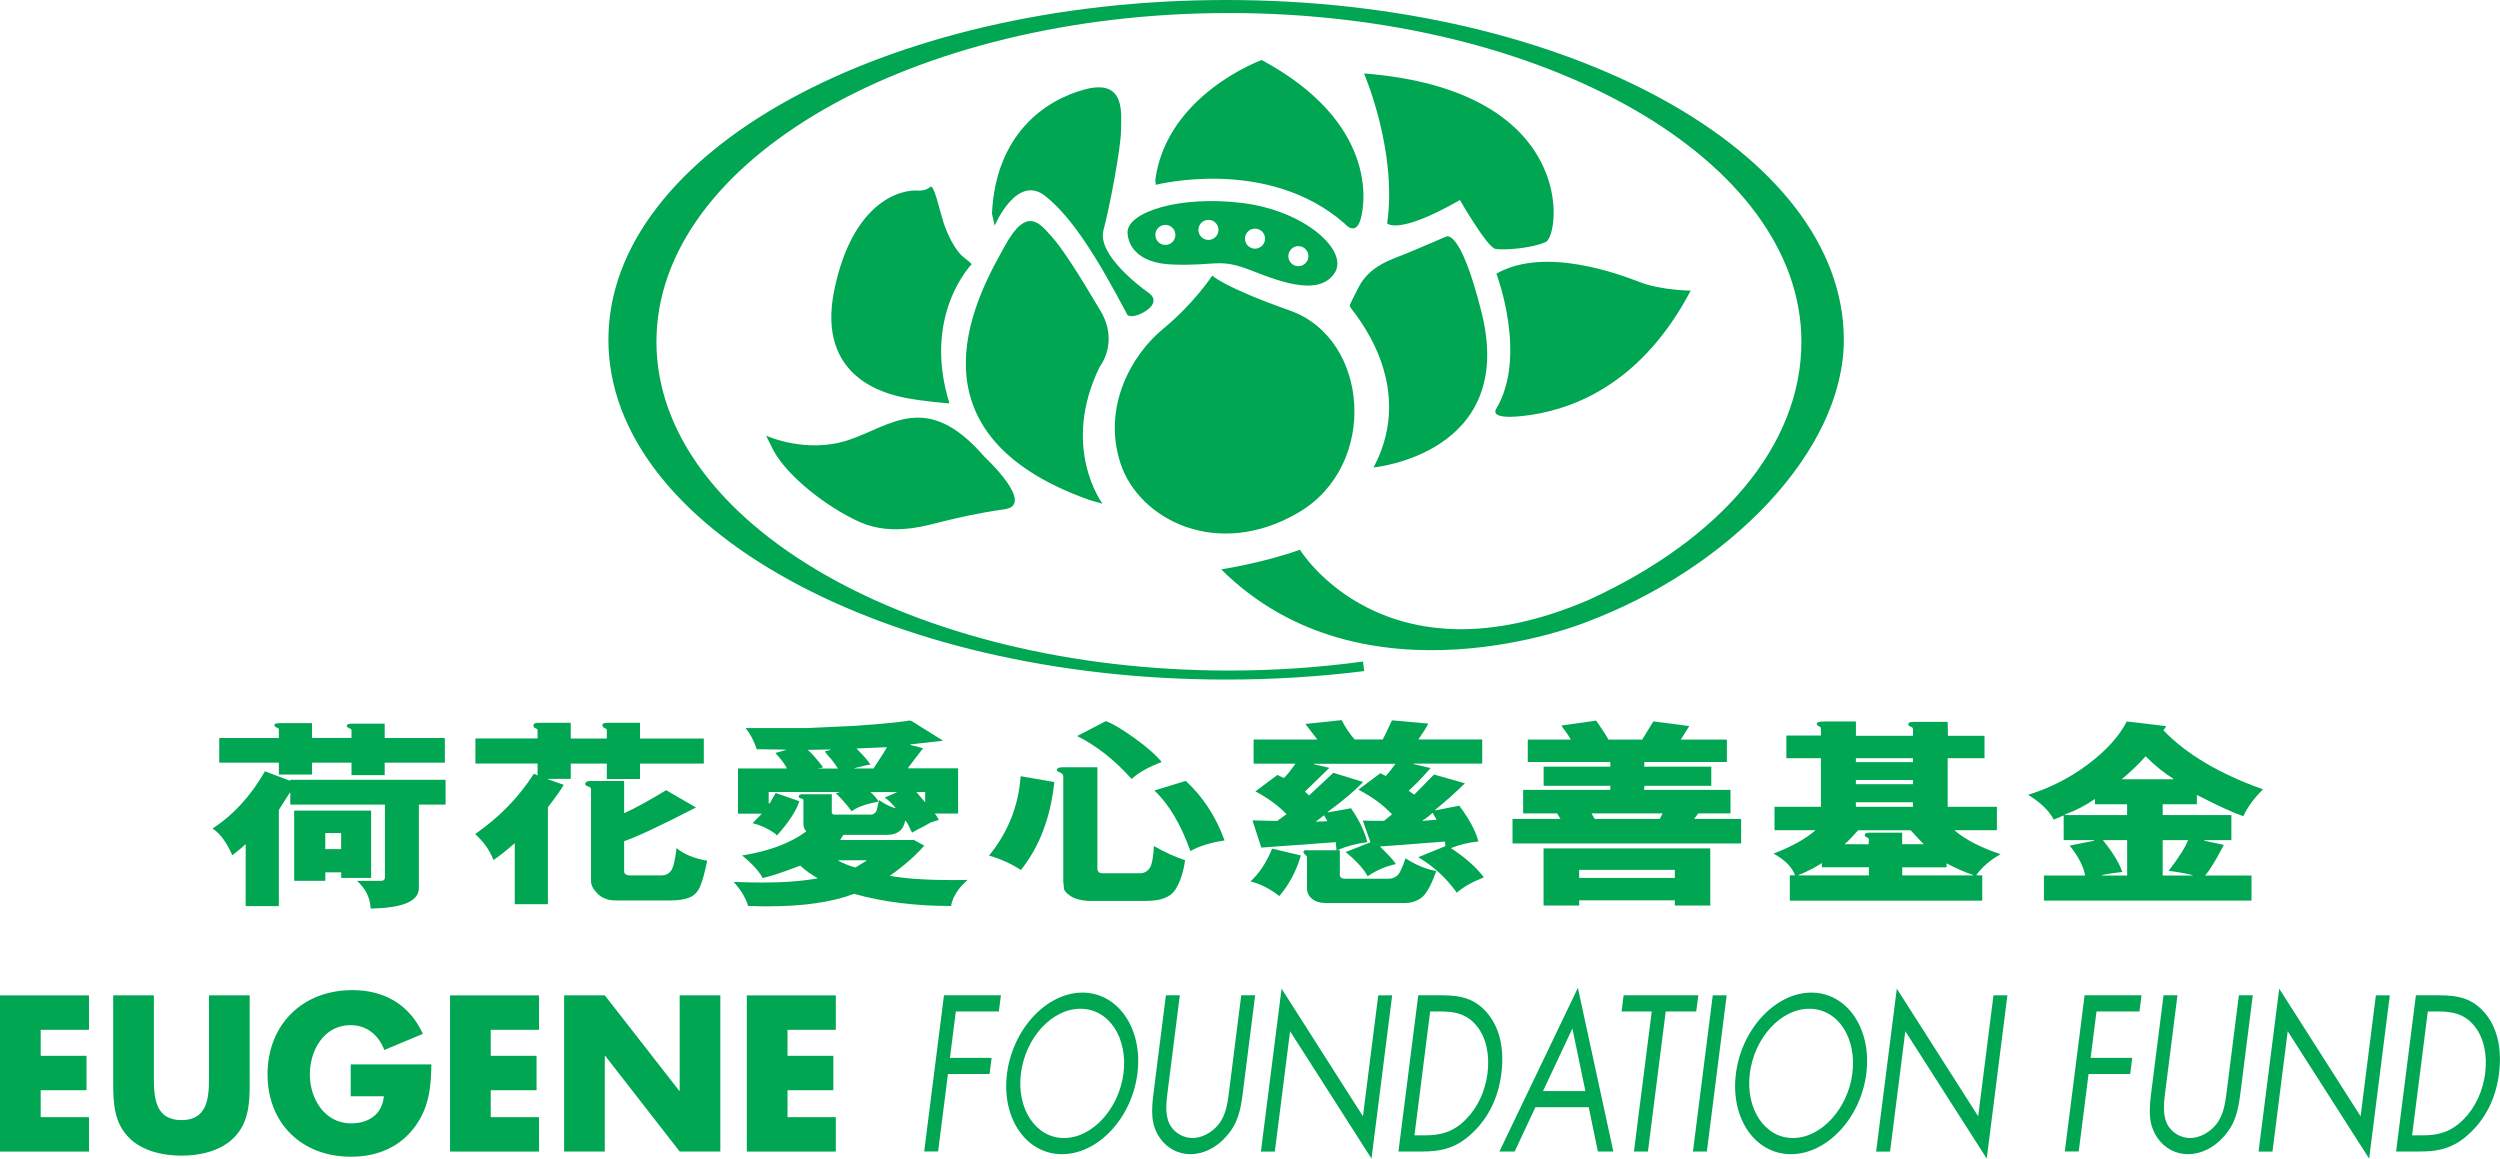 <svg width="246" height="114" viewBox="0 0 246 114" fill="none" xmlns="http://www.w3.org/2000/svg">
<g clip-path="url(#clip0_1245_344)">
<path d="M33.568 83.554H32.008V81.976H33.568V83.554ZM30.704 71.158H27.564C27.189 71.158 27.005 71.217 27.005 71.329C27.005 71.461 27.077 71.546 27.222 71.592C27.366 71.632 27.439 71.691 27.439 71.757V72.618H21.573V75.045H27.439V76.215H30.704V75.045H34.588V76.274H37.853V75.045H43.772V72.618H37.853V71.211H34.588C34.279 71.211 34.127 71.283 34.127 71.421C34.127 71.513 34.206 71.592 34.358 71.651C34.509 71.711 34.588 71.783 34.588 71.855V72.612H30.704V71.158ZM27.439 79.694L28.512 78.004H28.565V79.174H37.88V86.329C37.88 86.559 37.742 86.677 37.472 86.677H35.128C35.977 87.434 36.425 88.341 36.471 89.4C39.638 89.347 41.218 88.676 41.218 87.388V79.174H43.844V76.735H28.558V76.833C27.413 76.393 26.583 76.084 26.07 75.899C24.681 78.319 22.962 80.194 20.915 81.522C21.672 82.028 22.317 82.909 22.857 84.159C23.561 83.613 23.976 83.264 24.101 83.113H24.174V89.163H27.439V79.694ZM33.568 86.388H36.517V79.766H28.947V86.671H32.014V85.836H33.575V86.381L33.568 86.388Z" fill="#00A651"/>
<path d="M56.161 76.642H53.916V76.682L55.47 77.227C55.213 77.681 54.693 78.418 53.916 79.43V88.972H50.651V82.975C49.835 83.678 49.137 84.231 48.558 84.632C48.196 83.678 47.59 82.823 46.754 82.067C49.104 80.45 51.033 78.47 52.534 76.136L52.896 76.3V75.13H46.78V72.664H52.896V71.855C52.896 71.769 52.83 71.704 52.692 71.658C52.554 71.605 52.488 71.506 52.488 71.362C52.488 71.204 52.666 71.125 53.021 71.125H56.161V72.67H59.71V71.776C59.71 71.776 59.637 71.697 59.492 71.631C59.347 71.572 59.275 71.474 59.275 71.335C59.275 71.197 59.453 71.125 59.808 71.125H62.975V72.67H69.255V75.136H62.975V76.655H59.71V75.136H56.161V76.655V76.642ZM62.047 86.138H65.16C65.503 86.138 65.786 85.993 66.016 85.704C66.247 85.415 66.431 84.665 66.569 83.455C67.293 84.053 68.294 84.468 69.584 84.698C69.361 85.809 69.137 86.638 68.913 87.183C68.689 87.729 68.347 88.097 67.879 88.301C67.412 88.505 66.773 88.604 65.964 88.604H60.559C59.841 88.604 59.269 88.387 58.821 87.959C58.38 87.525 58.156 87.111 58.156 86.703V77.648C58.156 77.53 58.064 77.444 57.873 77.385C57.689 77.326 57.59 77.254 57.59 77.162C57.59 76.951 57.754 76.853 58.077 76.853H61.415V80.016C62.461 79.549 63.837 78.799 65.549 77.754L68.478 79.457C64.943 81.278 62.586 82.383 61.415 82.764V85.724C61.415 86.006 61.625 86.144 62.047 86.144V86.138Z" fill="#00A651"/>
<path d="M85.66 75.242C85.462 74.913 85.001 74.38 84.277 73.65L87.266 73.525C87.233 73.644 86.799 74.341 85.956 75.617H84.054V75.59C84.988 75.347 85.528 75.235 85.66 75.242ZM89.307 75.617L90.828 73.624L89.583 73.302V73.249L92.796 72.888L89.656 70.921L89.458 70.908L88.115 71.086C87.009 71.204 85.68 71.316 84.133 71.421L79.261 71.645H73.369C73.843 72.237 74.205 72.927 74.462 73.723L77.312 73.762V73.802L76.292 74.097C76.812 74.643 77.201 75.15 77.438 75.617H72.619V80.068H74.864L74.949 80.082L74.054 81.002C74.62 81.14 75.133 81.344 75.594 81.601C76.055 81.857 76.338 82.061 76.45 82.212C77.596 80.943 78.333 79.819 78.655 78.839L76.325 78.03L75.792 78.964C75.759 79.029 75.719 79.062 75.68 79.062C75.673 79.062 75.66 79.062 75.64 79.049V77.931H82.579V77.971C82.414 78.004 82.302 78.03 82.243 78.043C82.908 78.701 83.428 79.299 83.803 79.832C84.323 79.424 85.219 79.108 86.483 78.872C86.43 78.97 86.384 79.187 86.325 79.516C86.272 79.845 86.094 80.062 85.798 80.16H82.171C81.954 80.16 81.848 80.088 81.848 79.937V78.155H78.958C78.715 78.155 78.596 78.227 78.596 78.378C78.596 78.471 78.675 78.536 78.826 78.569C78.978 78.602 79.057 78.655 79.057 78.714V81.068C79.057 81.377 79.149 81.62 79.347 81.805C77.76 82.975 75.653 83.764 73.02 84.178C74.027 85 74.699 85.737 75.041 86.394C75.752 86.256 76.99 85.849 78.741 85.178C79.254 85.651 79.834 86.066 80.472 86.421C78.984 86.704 77.168 86.842 75.015 86.842C74.212 86.842 73.27 86.822 72.197 86.782C72.941 87.618 73.415 88.407 73.606 89.143C74.297 89.169 74.942 89.183 75.548 89.183C79.037 89.183 81.868 88.775 84.04 87.953C86.865 88.749 90.044 89.15 93.579 89.15C93.744 88.242 94.29 87.394 95.212 86.585C91.921 86.644 89.373 86.513 87.549 86.184C88.918 85.224 90.051 84.231 90.946 83.212L89.926 82.653H82.75L82.678 82.626L82.987 82.153H87.246C88.3 82.153 88.912 81.68 89.076 80.733C89.202 80.851 89.327 81.048 89.452 81.338C89.577 81.627 89.682 81.818 89.761 81.929C90.038 81.745 90.419 81.541 90.92 81.305L91.578 80.93L92.388 80.68C92.263 80.437 92.131 80.233 91.986 80.055H94.277V75.603H89.307V75.617ZM80.499 75.617V75.59C80.624 75.617 80.782 75.584 80.986 75.492C80.347 74.656 79.847 74.084 79.478 73.788C80.413 73.762 81.163 73.749 81.723 73.749V73.788L81.163 73.94C81.229 74.058 81.368 74.229 81.578 74.459C81.789 74.689 81.934 74.86 82.006 74.979L82.467 75.623H80.499V75.617ZM90.169 77.931H91.038V78.924H91.012L90.163 77.931H90.169ZM88.234 77.971L87.049 78.484C87.398 78.701 87.76 79.049 88.148 79.529C87.74 79.457 87.2 79.194 86.516 78.747L86.463 78.872C86.252 78.543 85.982 78.227 85.653 77.938H88.234V77.977V77.971ZM85.245 84.652V84.704L84.172 85.362C83.54 85.184 82.987 84.968 82.513 84.704V84.652H85.239H85.245Z" fill="#00A651"/>
<path d="M111.348 76.642C109.656 74.762 107.866 73.355 105.989 72.427L108.814 70.961C109.452 71.184 110.387 71.737 111.625 72.625C112.856 73.506 113.751 74.295 114.311 74.985C113.007 75.472 112.02 76.031 111.348 76.656V76.642ZM104.482 75.498H107.984V85.454C107.984 85.77 108.155 85.928 108.498 85.928H112.296C112.658 85.888 112.948 85.704 113.152 85.375C113.356 85.046 113.488 84.343 113.547 83.251C114.626 83.863 115.647 84.33 116.615 84.645C116.437 85.855 116.114 86.829 115.64 87.558C115.166 88.288 114.218 88.65 112.79 88.65H107.076C106.332 88.597 105.746 88.44 105.331 88.163C104.916 87.887 104.699 87.631 104.686 87.394L104.627 86.723V76.36C104.627 76.222 104.521 76.103 104.311 76.018C104.1 75.932 103.995 75.86 103.995 75.801C103.995 75.603 104.166 75.505 104.508 75.505L104.482 75.498ZM100.46 85.612C99.479 84.974 98.432 84.501 97.319 84.192C99.189 81.91 100.223 79.306 100.433 76.379L103.745 76.952C103.376 80.443 102.283 83.33 100.453 85.612H100.46ZM120.499 82.699C119.096 82.916 117.977 83.264 117.135 83.745C116.187 81.088 115.002 79.102 113.586 77.787L116.674 76.84C118.359 78.385 119.636 80.338 120.499 82.699Z" fill="#00A651"/>
<path d="M139.978 80.725C140.182 80.633 140.518 80.383 140.972 79.975L141.361 80.659L140.031 80.771L139.978 80.725ZM131.841 86.104V83.665H131.631V83.638C132.546 83.25 133.514 82.994 134.547 82.869C134.258 81.764 133.718 80.653 132.941 79.535L130.689 79.936L130.637 79.897C132.105 78.825 133.27 77.845 134.139 76.951L131.203 76.043L128.813 78.272L128.405 77.898C128.445 77.865 129.248 77.082 130.808 75.556L129.3 75.208V75.155H137.312C137.095 75.484 136.779 75.892 136.364 76.359L135.831 76.083L133.665 77.7C134.968 78.371 136.074 79.18 136.976 80.127L136.193 80.771C135.265 80.771 134.567 80.765 134.1 80.745L134.857 82.882L132.414 83.842C133.454 84.691 134.172 85.48 134.58 86.223C135.436 85.631 136.364 85.236 137.358 85.026C137.115 84.644 136.588 84.066 135.778 83.296L142.184 82.81L142.236 83.257L139.557 84.349C141.065 85.243 142.335 86.413 143.355 87.847C143.908 87.327 144.797 86.821 146.008 86.328C145.304 85.374 144.224 84.414 142.77 83.454C143.573 83.125 144.475 82.902 145.475 82.797C145.232 81.817 144.606 80.646 143.592 79.278L141.262 79.739L141.209 79.699C142.328 78.785 143.309 77.911 144.145 77.076L141.104 76.214L139.162 78.194L138.602 77.805C139.109 77.385 139.833 76.642 140.768 75.576L139.09 75.188V75.136H145.85V72.762H139.57C140.057 72.058 140.386 71.539 140.544 71.203L136.97 70.881C136.41 72.078 136.107 72.703 136.061 72.762H133.296C132.816 72.222 132.388 71.591 132.026 70.861L128.451 71.236C128.965 71.92 129.353 72.426 129.623 72.768H123.356V75.142H127.477C127.009 75.806 126.628 76.28 126.331 76.563L125.699 76.254L123.534 77.871C124.765 78.529 125.785 79.272 126.595 80.114L125.673 80.784L123.244 80.725L124.113 83.402L131.44 82.869L131.512 83.665H128.497C128.339 83.665 128.26 83.73 128.26 83.862C128.26 83.921 128.313 84 128.425 84.092C128.53 84.191 128.596 84.263 128.609 84.309V87.406C128.609 87.84 128.78 88.189 129.123 88.459C129.465 88.728 129.913 88.86 130.466 88.86H138.201C138.879 88.86 139.452 88.669 139.919 88.294C140.386 87.913 140.854 87.058 141.328 85.71C140.334 85.539 139.32 85.118 138.3 84.454C137.99 85.407 137.714 85.979 137.464 86.177C137.213 86.374 136.943 86.466 136.641 86.466H132.355C132.013 86.466 131.841 86.341 131.841 86.091V86.104ZM130.288 80.225L130.61 80.811L129.465 80.85L130.288 80.225ZM123.033 86.722C124.021 86.979 124.975 87.459 125.884 88.169C126.865 87.025 127.569 85.69 128.004 84.177L125.179 83.507C124.6 84.907 123.882 85.986 123.04 86.729L123.033 86.722Z" fill="#00A651"/>
<path d="M156.607 80.036H163.598L163.322 80.581H156.916L156.607 80.036ZM149.879 77.721V80.036H153.216L153.552 80.581H148.832V82.995H171.327V80.581H166.705L167.114 80.036H170.28V77.721H161.788L161.814 77.32H168.391V75.439H161.788L161.814 74.979H169.925V72.776H165.389L166.225 71.447L162.69 70.987L161.59 72.776H158.266C158.174 72.572 157.779 71.947 157.068 70.908L153.631 71.395C154.112 72.033 154.421 72.493 154.566 72.776H150.333V74.979H158.457V75.439H151.893V77.32H158.457V77.721H149.885H149.879ZM151.887 89.104H155.389V88.591H164.803V89.104H168.292V83.481H151.887V89.104ZM155.389 85.592H164.803V86.388H155.389V85.592Z" fill="#00A651"/>
<path d="M188.233 74.604V74.992H182.618V74.604H188.233ZM191.676 72.401L191.65 71.034H188.312C187.957 71.034 187.779 71.106 187.779 71.257C187.779 71.376 187.858 71.454 188.009 71.507C188.161 71.56 188.24 71.632 188.24 71.731V72.401H182.624V70.994H179.51C179.023 70.994 178.773 71.067 178.773 71.218C178.773 71.316 178.839 71.395 178.977 71.461C179.115 71.52 179.181 71.599 179.181 71.678V72.375H175.778V74.604H179.181V79.392H174.612V81.693H178.648C177.726 82.515 176.35 83.284 174.514 83.995C175.633 84.606 176.344 85.323 176.633 86.132H176.12V88.624H195.053V86.132H194.454C195.02 85.33 195.823 84.633 196.857 84.054C194.889 83.396 193.374 82.614 192.308 81.693H196.495V79.392H191.65V74.604H195.277V72.401H191.676ZM188.233 76.755V77.162H182.618V76.755H188.233ZM188.233 78.944V79.392H182.618V78.944H188.233ZM187.186 81.936H183.974C183.651 81.936 183.487 82.015 183.487 82.173C183.487 82.265 183.552 82.338 183.691 82.39C183.829 82.443 183.895 82.515 183.895 82.594L183.868 83.081L181.512 83.067C181.92 82.706 182.361 82.246 182.841 81.7H188.009C188.621 82.371 189.049 82.824 189.293 83.067H187.173V81.936H187.186ZM183.901 85.343V86.138H176.963V86.099C177.667 85.843 178.444 85.455 179.28 84.928V85.336H183.901V85.343ZM187.186 85.343H191.544V84.955C192.433 85.428 193.302 85.81 194.145 86.099V86.138H187.18V85.343H187.186Z" fill="#00A651"/>
<path d="M208.772 76.682C209.72 75.887 210.504 75.13 211.129 74.42C212.084 75.367 212.992 76.097 213.855 76.623V76.682H208.772ZM218.825 83.14L216.916 82.732V82.666H219.569V80.2H212.808V79.142H216.172V78.221C218.305 79.319 219.832 80.01 220.741 80.312C221.175 79.392 221.82 78.51 222.683 77.675C218.39 76.143 215.119 74.203 212.88 71.862L213.163 71.454L209.279 70.994C208.509 72.474 207.232 73.881 205.448 75.216C203.664 76.557 201.702 77.55 199.562 78.208C200.774 78.944 201.616 79.76 202.09 80.648C202.216 80.595 202.538 80.463 203.065 80.24V82.666H206.04V82.732L203.651 83.206C204.487 84.231 205 85.218 205.185 86.152H201.123V88.618H221.55V86.152H216.968C217.383 85.731 218.002 84.725 218.825 83.14ZM203.19 80.141C204.263 79.753 205.244 79.247 206.139 78.622V79.142H209.306V80.2H203.19V80.141ZM206.817 86.112C207.35 85.994 208.022 85.889 208.838 85.803C208.529 84.909 207.89 83.863 206.922 82.666H209.312V86.152H206.824V86.112H206.817ZM212.808 86.152V82.666H215.309C215.033 83.383 214.394 84.389 213.394 85.691C214.421 85.823 215.211 85.968 215.751 86.112V86.152H212.808Z" fill="#00A651"/>
<path d="M4.003 101.321V103.892H8.512V107.278H4.003V109.929H8.756V113.315H0V97.947H8.756V101.334H4.003V101.321Z" fill="#00A651"/>
<path d="M24.568 97.941V106.582C24.568 108.562 24.489 110.515 22.956 112.007C21.672 113.27 19.651 113.717 17.854 113.717C16.056 113.717 14.035 113.27 12.752 112.007C11.224 110.521 11.139 108.562 11.139 106.582V97.941H15.141V106.036C15.141 108.035 15.286 110.219 17.854 110.219C20.421 110.219 20.566 108.035 20.566 106.036V97.941H24.568Z" fill="#00A651"/>
<path d="M42.448 104.727C42.409 106.969 42.244 108.883 40.875 110.803C39.367 112.901 37.103 113.821 34.529 113.821C29.69 113.821 26.326 110.54 26.326 105.707C26.326 100.874 29.716 97.428 34.674 97.428C37.834 97.428 40.282 98.855 41.612 101.728L37.814 103.32C37.261 101.853 36.102 100.874 34.489 100.874C31.856 100.874 30.487 103.379 30.487 105.727C30.487 108.074 31.915 110.54 34.549 110.54C36.28 110.54 37.61 109.646 37.774 107.87H34.509V104.734H42.448V104.727Z" fill="#00A651"/>
<path d="M48.288 101.321V103.892H52.797V107.278H48.288V109.929H53.041V113.315H44.285V97.947H53.041V101.334H48.288V101.321Z" fill="#00A651"/>
<path d="M55.51 97.941H59.512L66.839 107.338H66.879V97.941H70.882V113.309H66.879L59.552 103.893H59.512V113.309H55.51V97.941Z" fill="#00A651"/>
<path d="M77.491 101.321V103.892H82V107.278H77.491V109.929H82.244V113.315H73.488V97.947H82.244V101.334H77.491V101.321Z" fill="#00A651"/>
<path d="M94.054 99.527L93.475 104.091H97.576L97.372 105.682H93.278L92.31 113.303H90.94L92.889 97.936H98.491L98.287 99.527H94.061H94.054Z" fill="#00A651"/>
<path d="M106.312 99.263C109.136 99.263 110.992 102.137 110.551 105.622C110.11 109.088 107.49 111.981 104.699 111.981C101.908 111.981 100.018 109.088 100.459 105.622C100.9 102.137 103.488 99.263 106.312 99.263ZM106.516 97.672C103.007 97.672 99.65 101.236 99.09 105.642C98.531 110.067 100.993 113.572 104.501 113.572C108.01 113.572 111.361 110.067 111.921 105.642C112.48 101.236 110.025 97.672 106.516 97.672Z" fill="#00A651"/>
<path d="M114.936 107.089C114.791 108.233 114.593 109.535 115.041 110.515C115.462 111.456 116.437 111.982 117.339 111.982C118.241 111.982 119.248 111.469 119.926 110.614C120.703 109.634 120.828 108.293 120.979 107.089L122.138 97.936H123.507L122.289 107.556C122.079 109.226 121.809 110.555 120.67 111.817C119.676 112.962 118.372 113.573 117.135 113.573C115.976 113.573 114.857 113.021 114.152 112.001C113.237 110.719 113.283 109.312 113.507 107.556L114.725 97.936H116.094L114.936 107.089Z" fill="#00A651"/>
<path d="M126.107 97.283L134.113 109.843L135.62 97.941H136.989L134.955 114.006L126.944 101.472L125.443 113.315H124.073L126.107 97.29V97.283Z" fill="#00A651"/>
<path d="M139.182 111.719L140.729 99.527H141.723C143.178 99.527 144.382 99.77 145.357 101.013C146.272 102.177 146.594 103.867 146.371 105.623C146.153 107.333 145.429 108.944 144.264 110.127C142.967 111.449 141.677 111.719 140.176 111.719H139.182ZM137.608 113.31H139.893C141.822 113.31 143.329 113.008 145.001 111.37C146.548 109.864 147.45 107.885 147.733 105.643C148.023 103.361 147.648 101.302 146.436 99.79C145.179 98.238 143.718 97.936 141.874 97.936H139.557L137.608 113.303V113.31Z" fill="#00A651"/>
<path d="M155.995 107.358H151.834L154.724 101.203L156.001 107.358H155.995ZM156.331 108.95L157.232 113.309H158.753L155.264 97.205L147.542 113.309H149.043L151.084 108.95H156.344H156.331Z" fill="#00A651"/>
<path d="M162.15 113.31H160.78L162.532 99.527H159.562L159.767 97.936H167.113L166.909 99.527H163.907L162.156 113.31H162.15Z" fill="#00A651"/>
<path d="M167.956 113.309H166.587L168.536 97.941H169.905L167.956 113.309Z" fill="#00A651"/>
<path d="M178.035 99.263C180.86 99.263 182.716 102.137 182.275 105.622C181.834 109.088 179.214 111.981 176.423 111.981C173.631 111.981 171.749 109.088 172.183 105.622C172.624 102.137 175.211 99.263 178.035 99.263ZM178.24 97.672C174.731 97.672 171.373 101.236 170.814 105.642C170.254 110.067 172.716 113.572 176.225 113.572C179.734 113.572 183.085 110.067 183.644 105.642C184.204 101.236 181.748 97.672 178.24 97.672Z" fill="#00A651"/>
<path d="M186.647 97.283L194.652 109.843L196.159 97.941H197.528L195.494 114.006L187.483 101.472L185.982 113.315H184.612L186.647 97.29V97.283Z" fill="#00A651"/>
<path d="M206.297 99.527L205.718 104.091H209.813L209.609 105.682H205.514L204.546 113.303H203.177L205.125 97.936H210.728L210.524 99.527H206.297Z" fill="#00A651"/>
<path d="M213.104 107.089C212.959 108.233 212.761 109.535 213.209 110.515C213.63 111.456 214.605 111.982 215.507 111.982C216.408 111.982 217.416 111.469 218.094 110.614C218.871 109.634 218.996 108.293 219.147 107.089L220.306 97.936H221.675L220.457 107.556C220.246 109.226 219.977 110.555 218.838 111.817C217.844 112.962 216.54 113.573 215.303 113.573C214.144 113.573 213.018 113.021 212.32 112.001C211.405 110.719 211.451 109.312 211.675 107.556L212.893 97.936H214.262L213.104 107.089Z" fill="#00A651"/>
<path d="M224.275 97.283L232.281 109.843L233.788 97.941H235.157L233.123 114.006L225.111 101.472L223.611 113.315H222.241L224.275 97.29V97.283Z" fill="#00A651"/>
<path d="M237.35 111.719L238.897 99.527H239.891C241.346 99.527 242.55 99.77 243.525 101.013C244.44 102.177 244.762 103.867 244.539 105.623C244.321 107.333 243.597 108.944 242.432 110.127C241.135 111.449 239.845 111.719 238.344 111.719H237.35ZM235.776 113.31H238.061C239.99 113.31 241.497 113.008 243.169 111.37C244.716 109.864 245.618 107.885 245.901 105.643C246.191 103.361 245.816 101.302 244.604 99.79C243.347 98.238 241.886 97.936 240.042 97.936H237.725L235.776 113.303V113.31Z" fill="#00A651"/>
<path fill-rule="evenodd" clip-rule="evenodd" d="M134.237 66.035C129.873 66.581 125.317 66.87 120.65 66.87C87.082 66.87 59.867 51.897 59.867 33.432C59.867 14.967 87.082 0 120.65 0C154.217 0 181.432 14.973 181.432 33.438C181.432 44.401 170.089 56.001 155.968 61.261C155.968 61.261 134.257 70.047 120.169 56.027C120.169 56.027 124.369 55.376 127.911 54.093C127.911 54.093 136.212 67.706 156.37 59.012C169.286 53.087 177.258 43.861 177.258 33.629C177.258 15.762 152.038 1.282 120.926 1.282C89.814 1.282 64.594 15.762 64.594 33.629C64.594 51.496 89.814 65.983 120.926 65.983C125.462 65.983 129.886 65.674 134.119 65.095L134.244 66.055L134.237 66.035ZM126.772 25.206C126.772 24.66 127.213 24.219 127.759 24.219C128.306 24.219 128.747 24.66 128.747 25.206C128.747 25.751 128.306 26.192 127.759 26.192C127.213 26.192 126.772 25.751 126.772 25.206ZM122.506 23.483C122.506 22.937 122.947 22.496 123.494 22.496C124.04 22.496 124.481 22.937 124.481 23.483C124.481 24.028 124.04 24.469 123.494 24.469C122.947 24.469 122.506 24.028 122.506 23.483ZM117.924 22.621C117.924 22.075 118.365 21.635 118.912 21.635C119.458 21.635 119.899 22.075 119.899 22.621C119.899 23.167 119.458 23.608 118.912 23.608C118.365 23.608 117.924 23.167 117.924 22.621ZM113.685 23.114C113.685 22.569 114.126 22.128 114.672 22.128C115.219 22.128 115.66 22.569 115.66 23.114C115.66 23.66 115.219 24.101 114.672 24.101C114.126 24.101 113.685 23.66 113.685 23.114ZM119.287 27.119C119.287 27.119 117.542 29.815 114.435 32.373C111.328 34.931 108.444 40.074 110.261 45.604C112.078 51.134 119.787 55.1 127.746 50.45C135.705 45.808 134.757 33.327 126.93 30.558C120.327 28.224 119.287 27.113 119.287 27.113V27.119ZM147.246 26.928C147.246 26.928 150.32 34.997 147.246 40.199C147.246 40.199 146.186 41.494 150.662 40.823C155.139 40.153 161.656 37.555 166.363 28.599C166.363 28.599 163.42 28.559 161.419 27.783C159.418 27.014 152.025 24.199 147.246 26.928ZM132.901 30.256C132.986 30.558 139.596 37.667 135.159 45.998C135.159 45.998 149.286 44.67 145.784 30.729C143.638 22.18 142.256 23.299 142.256 23.299C142.256 23.299 140.083 24.239 138.536 24.883C136.989 25.528 134.79 26.087 133.671 28.296C132.552 30.512 132.815 29.953 132.901 30.256ZM134.218 7.227C134.218 7.227 137.522 14.868 136.495 21.983C136.495 21.983 137.555 23.187 143.658 19.682C143.658 19.682 146.344 24.364 147.16 24.495C147.976 24.627 150.689 24.456 152.104 23.811C153.519 23.167 155.35 8.884 134.218 7.227ZM110.953 22.871C110.953 23.088 110.966 25.857 115.357 26.027C119.748 26.198 119.919 25.344 123.164 26.626C126.41 27.915 129.859 29.052 131.314 26.882C132.776 24.712 128.438 20.727 122.216 19.971C115.995 19.215 110.946 20.885 110.946 22.871H110.953ZM113.724 18.189C113.724 18.189 124.705 15.348 132.302 21.99C132.302 21.99 133.362 23.305 133.875 21.602C134.389 19.905 135.462 12.001 124.152 5.905C124.152 5.905 114.83 9.279 113.685 17.676L113.724 18.189ZM108.491 49.569C108.491 49.569 104.317 44.039 108.221 36.069C108.221 36.069 110.123 33.715 108.313 30.631C106.213 27.067 104.501 24.377 103.415 23.2C102.329 22.023 101.058 20.208 98.879 24.199C96.7 28.184 88.05 42.395 107.187 49.194L108.491 49.569ZM97.878 22.2C97.878 22.2 100.057 17.038 102.868 19.3C105.502 21.385 108.036 25.462 110.939 30.992C110.939 30.992 111.302 31.354 112.388 30.808C113.474 30.262 113.928 29.447 113.026 28.816C112.118 28.184 107.944 25.008 108.583 22.654C109.215 20.3 110.307 14.408 110.307 12.869C110.307 11.33 110.854 7.707 106.772 8.792C102.691 9.877 97.971 13.323 97.609 21.023L97.878 22.2ZM95.607 26.008C95.607 26.008 90.709 30.992 93.428 39.692C93.428 39.692 90.887 39.508 89.077 39.146C87.26 38.785 80.301 37.233 82.092 28.546C83.909 19.754 88.715 18.577 90.439 18.761C90.439 18.761 91.164 18.761 91.526 18.399C91.888 18.038 92.434 20.576 92.796 21.753C93.158 22.93 93.975 24.653 94.791 25.284C95.607 25.916 95.607 26.008 95.607 26.008ZM75.377 42.862C75.377 42.862 79.281 44.677 83.448 43.316C87.622 41.954 91.157 38.331 96.871 44.946C96.871 44.946 101.953 49.661 98.866 50.108C95.785 50.562 94.422 50.924 92.882 51.285C91.341 51.647 87.892 52.824 84.626 51.378C81.361 49.924 77.457 46.847 76.101 44.309L75.377 42.855V42.862Z" fill="#00A651"/>
</g>
<defs>
<clipPath id="clip0_1245_344">
<rect width="246" height="114" fill="white"/>
</clipPath>
</defs>
</svg>
